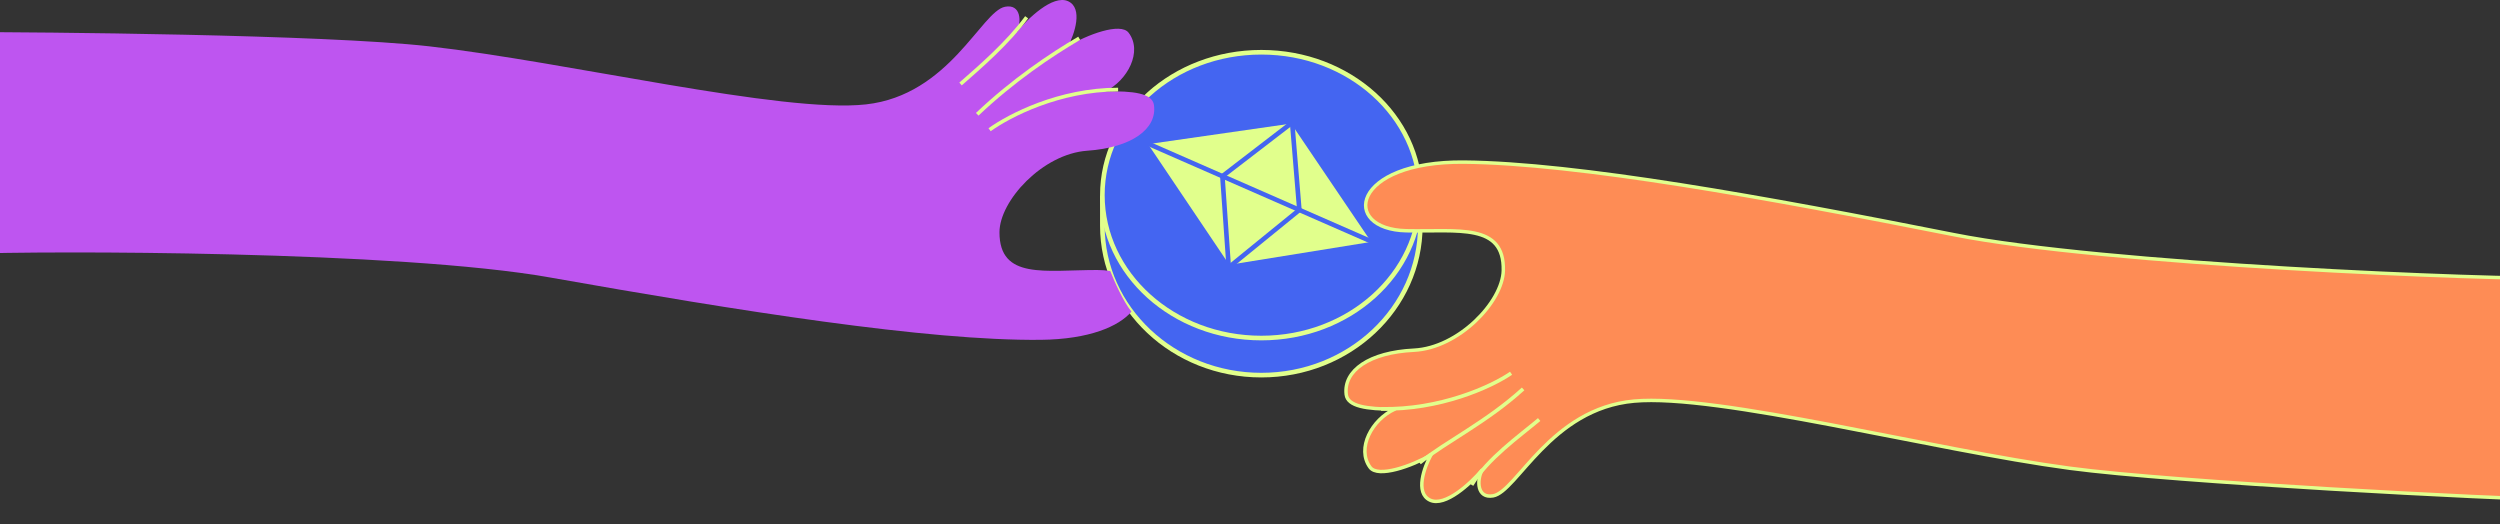 <svg width="1440" height="302" viewBox="0 0 1440 302" fill="none" xmlns="http://www.w3.org/2000/svg">
<rect x="0" y="0" width="1440" height="302" fill="#333333" stroke="none"/>
<g clip-path="url(#clip0_41_34155)">
<path d="M818.089 130.065C818.089 177.489 777.173 216.071 726.525 216.071C675.877 216.071 634.961 177.489 634.961 130.065V114.094H818.089V130.065Z" fill="#4465F1" stroke="#E1FF8C" stroke-width="2.664"/>
<path d="M818.089 112.406C818.089 157.736 777.23 194.716 726.525 194.716C675.821 194.716 634.961 157.736 634.961 112.406C634.961 67.075 675.821 30.096 726.525 30.096C777.23 30.096 818.089 67.075 818.089 112.406Z" fill="#4465F1" stroke="#E1FF8C" stroke-width="2.664"/>
<path d="M708.068 152.522L661.279 83.023L743.701 71.174L789.814 139.326L708.068 152.522Z" fill="#E1FF8C"/>
<path d="M707.758 154L704.094 101.492L744.283 70.618" stroke="#4465F1" stroke-width="2.664"/>
<path d="M707.758 154.001L748.43 120.914L744.282 70.619" stroke="#4465F1" stroke-width="2.664"/>
<path d="M660.164 82.25L794.393 141.047" stroke="#4465F1" stroke-width="2.664"/>
<path d="M316.579 159.785C229.734 144.409 26.508 144.362 -20 146.26V18.489C21.287 18.489 185.955 19.781 247.174 26.675C326.189 35.573 450.763 65.471 498.813 60.132C546.863 54.793 565.265 6.517 578.896 3.896C588.15 2.116 588.506 12.557 585.658 18.489C591.828 10.896 606.373 -3.294 615.2 0.693C624.027 4.679 618.878 19.675 615.2 26.675C625.997 20.031 645.396 12.734 650.081 18.845C658.267 29.522 649.606 46.371 636.556 52.657C652.928 52.301 663.708 53.725 664.674 60.488C666.637 74.229 651.86 85.041 626.234 86.821C600.607 88.6 575.693 115.638 575.693 133.808C575.693 161.214 602.022 155.52 631.929 155.52C634.681 155.52 637.207 155.726 639.5 156.109C641.646 161.573 647.093 173.9 651.718 179.5C644.534 187.938 627.576 195.433 599.539 195.739C534.405 196.451 425.136 179.005 316.579 159.785Z" fill="#BE55F0"/>
<path d="M569.996 74.725C581.386 66.539 610.216 51.59 644.028 51.59" stroke="#E1FF8C" stroke-width="2.136"/>
<path d="M621.606 22.048C605.234 31.658 583.523 46.251 562.879 65.827" stroke="#E1FF8C" stroke-width="2.136"/>
<path d="M591.353 9.946C580.32 24.895 564.659 38.42 553.27 48.386" stroke="#E1FF8C" stroke-width="2.136"/>
<path d="M1125.5 135.185C1212.01 152.357 1433.15 161.244 1479.69 160.31L1477.04 288.053C1435.76 287.198 1253.2 277.866 1192.14 269.705C1113.32 259.171 989.395 226.698 941.245 231.04C893.095 235.382 873.696 283.266 860.014 285.604C850.725 287.192 850.585 276.746 853.555 270.874C847.229 278.338 832.393 292.223 823.651 288.054C814.908 283.886 820.367 269 824.189 262.077C813.257 268.496 793.711 275.39 789.154 269.183C781.19 258.338 790.199 241.672 803.377 235.658C787 235.675 776.253 234.028 775.427 227.247C773.749 213.467 788.746 202.964 814.404 201.716C840.062 200.468 865.532 173.953 865.909 155.786C866.477 128.386 840.034 133.534 810.134 132.914C772.059 132.125 778.215 92.736 843.35 93.374C908.485 94.013 1017.37 113.719 1125.5 135.185Z" fill="#FE8C55" stroke="#E1FF8C" stroke-width="2" stroke-linejoin="round"/>
<path d="M870.375 214.976C858.819 222.924 829.303 236.202 795.497 235.501" stroke="#E1FF8C" stroke-width="2.136"/>
<path d="M817.687 266.571C833.5 254.001 856.265 243.163 877.31 224.019" stroke="#E1FF8C" stroke-width="2.136"/>
<path d="M847.686 279.296C857.002 263.999 874.965 251.381 886.558 241.653" stroke="#E1FF8C" stroke-width="2.136"/>
</g>
<defs>
<clipPath id="clip0_41_34155">
<rect width="1440" height="302" fill="white"/>
</clipPath>
</defs>
</svg>
